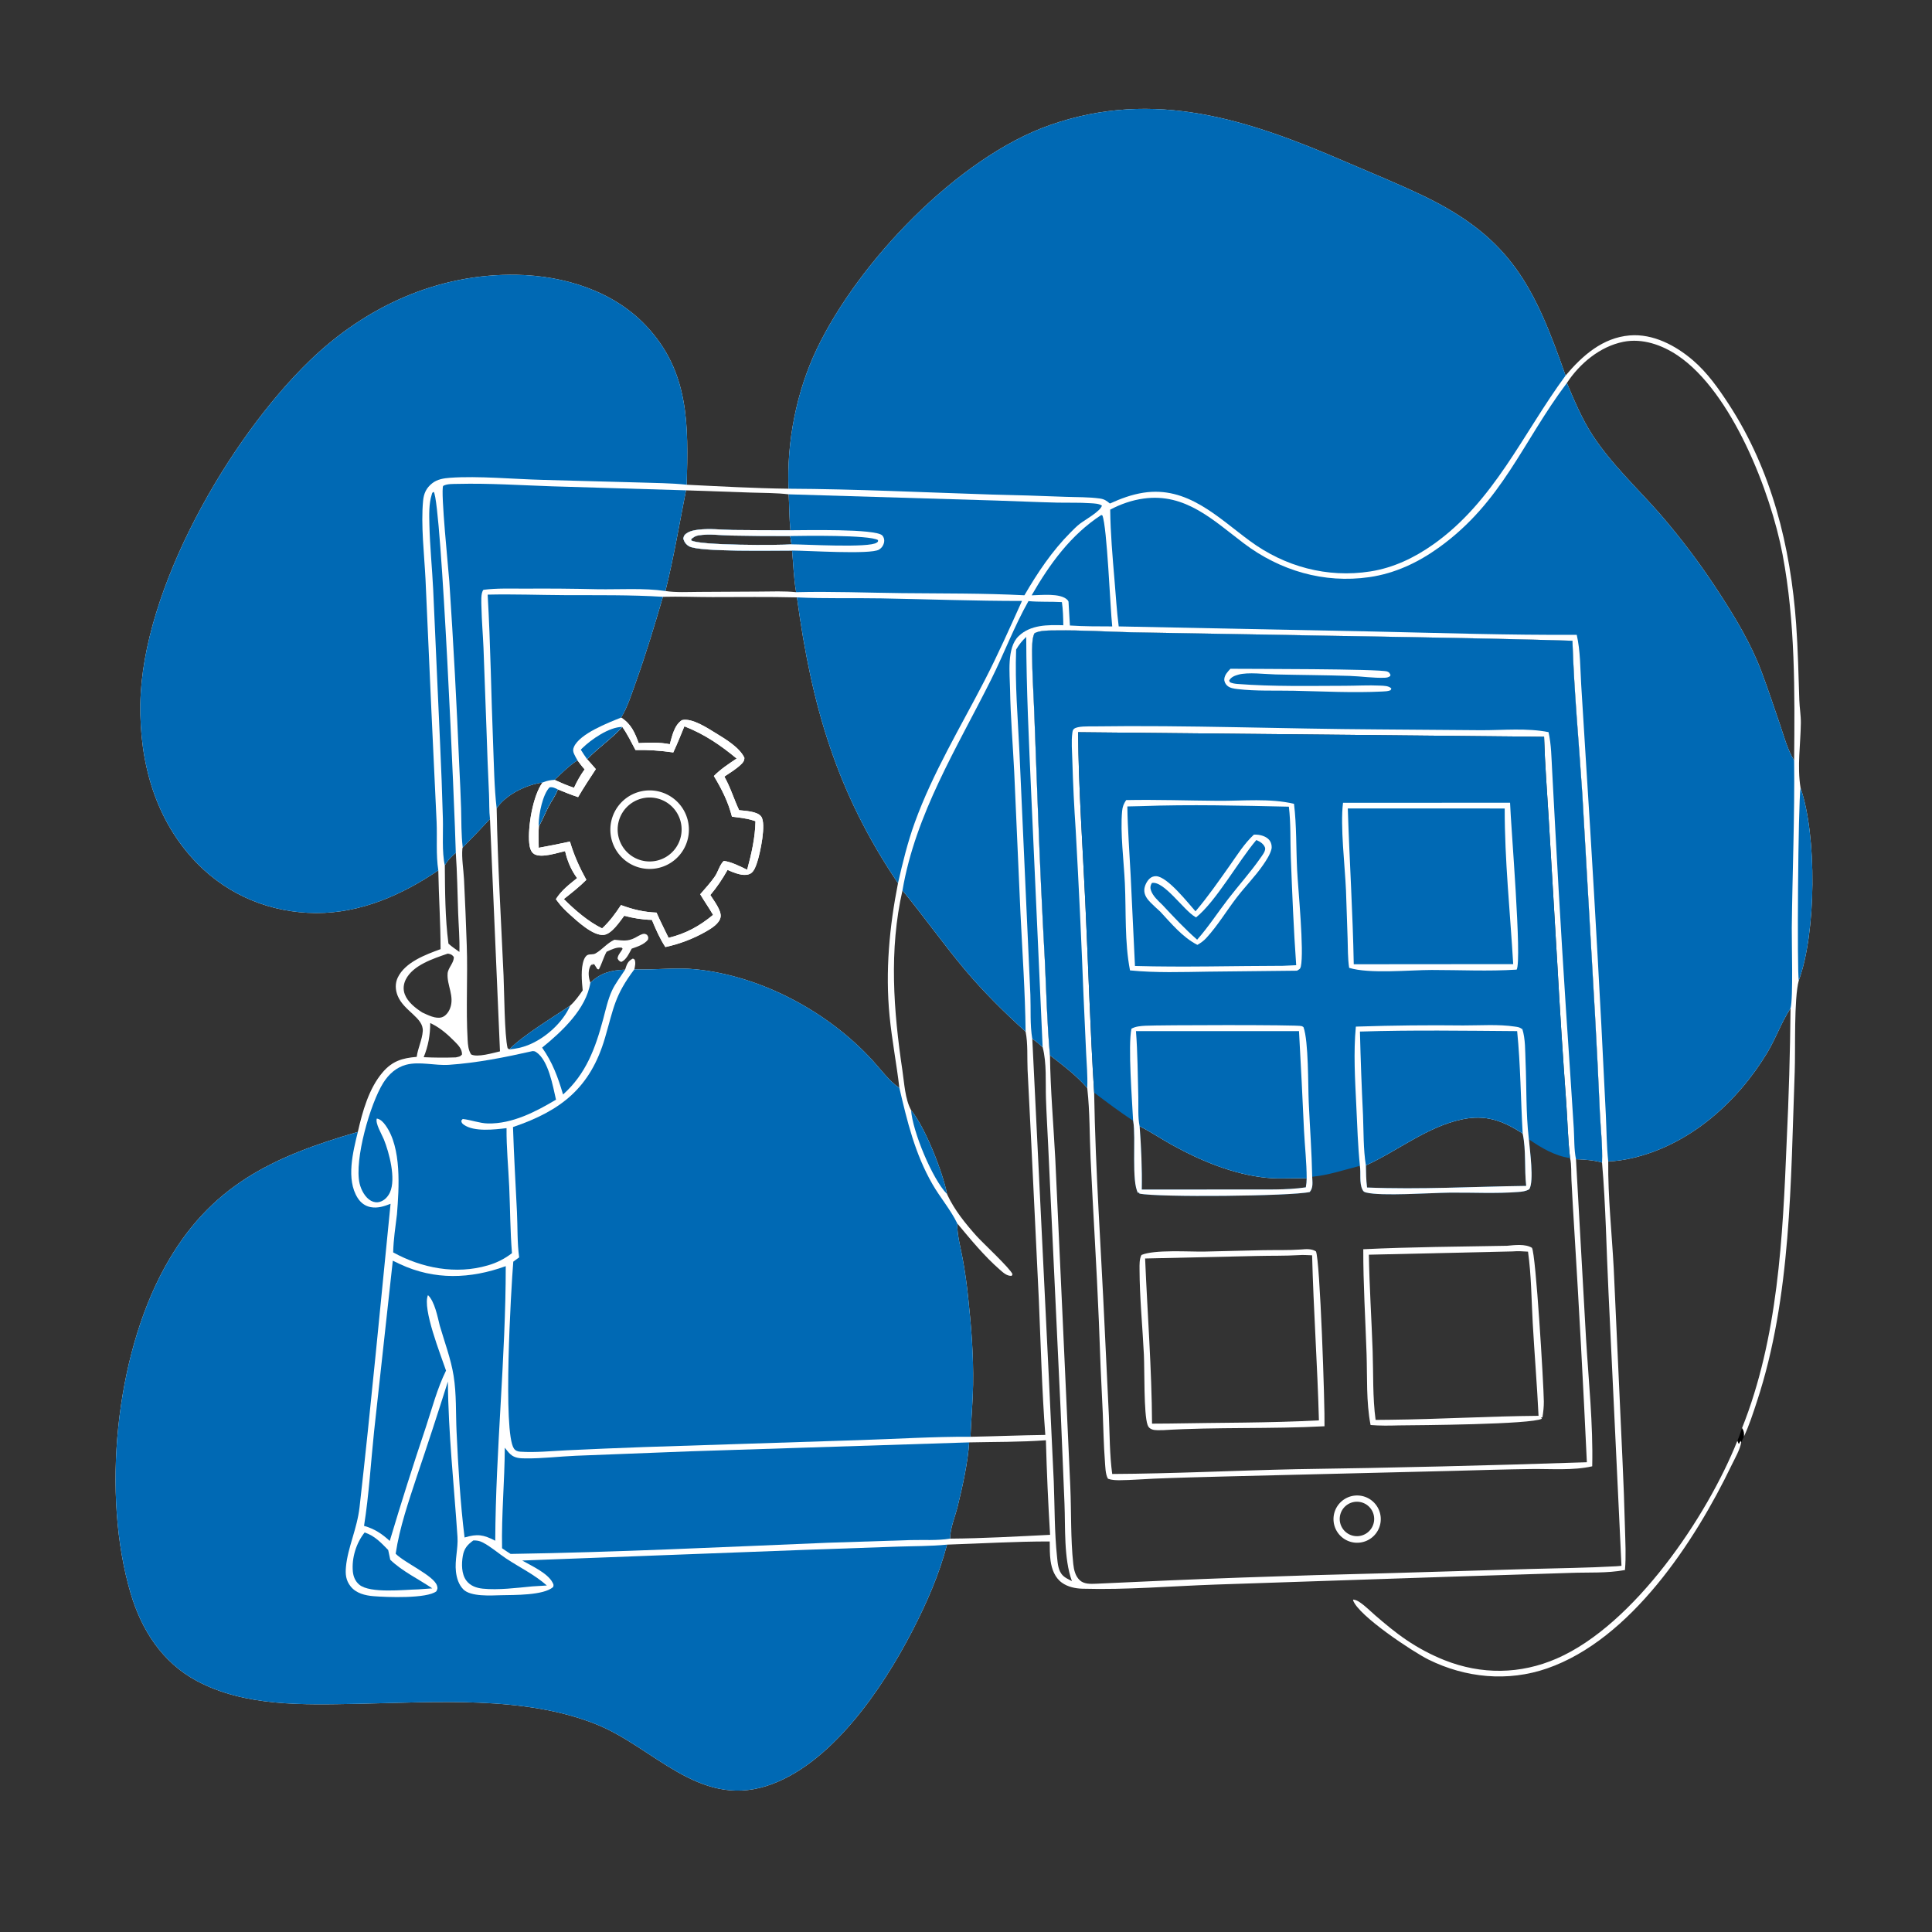<?xml version="1.0" encoding="utf-8" ?>
<svg xmlns="http://www.w3.org/2000/svg" xmlns:xlink="http://www.w3.org/1999/xlink" width="1024" height="1024">
	<rect width="100%" height="100%" fill="#333333" stroke="none"/>
	<path fill="white" d="M417.936 259.031C416.95 234.121 422.119 207.67 432.818 185.188C454.866 138.857 507.612 83.429 556.608 66.255C612.075 46.812 661.923 63.579 713.19 85.753C726.922 91.692 740.912 97.32 754.396 103.797C801.191 126.275 813.458 152.541 829.792 199.053C838.679 188.485 849.426 178.984 863.759 177.782C876.127 176.745 888.171 183.124 897.307 190.972C904.926 197.518 910.792 205.824 916.246 214.19C939.01 249.109 949.071 289.678 952.006 330.921C952.96 344.332 953.232 357.698 953.673 371.126C953.805 375.143 954.539 379.222 954.485 383.227C954.331 394.806 952.484 405.948 954.322 417.574C963.115 442.825 962.613 494.718 953.413 519.601C950.76 529.344 951.671 556.345 951.237 568.026C949.09 625.843 949.513 687.253 931.235 742.752C929.181 748.99 927.084 755.591 924.25 761.516C924.297 759.656 924.405 758.535 923.291 756.988C942.405 709.108 944.913 655.756 946.982 604.848Q948.676 569.651 949.03 534.415C948.935 534.558 948.839 534.7 948.746 534.844C944.109 542.054 941.166 550.491 936.694 557.921C920.82 584.296 895.494 606.841 864.911 613.86C860.867 614.788 856.543 615.439 852.395 615.573C852.203 634.386 854.325 653.613 855.317 672.412L859.912 773.029Q860.792 791.516 861.267 810.017C861.456 817.329 861.903 824.855 861.26 832.145C851.509 833.94 842.182 833.298 832.349 833.671L768.375 835.706L644.17 839.857C620.821 840.671 597.073 842.719 573.732 842.049C569.983 841.942 565.955 841.113 562.861 838.881C559.083 836.155 557.458 831.723 556.829 827.261C556.354 823.881 556.413 820.408 556.377 817.001C538.237 816.986 520.081 818.092 501.954 818.683C497.775 834.583 491.086 849.795 483.566 864.379C467.823 894.91 440.106 936.027 405.962 946.706C370.187 957.895 346.536 926.357 316.494 914.111C278.147 898.48 230.049 902.319 189.35 903.06C161.027 903.575 129.896 904.681 104.171 890.855C86.01 881.093 74.992 863.946 69.249 844.51C53.883 792.515 61.083 719.393 87.26 671.783C111.201 628.242 144.764 612.995 189.659 599.945C192.109 589.172 195.486 576.892 202.831 568.328C207.993 562.309 213.283 560.796 220.861 560.159C221.462 555.554 223.736 551.195 224.073 546.572C224.6 539.324 213.949 535.93 210.708 527.61C209.517 524.553 209.374 521.185 210.797 518.182C214.69 509.97 225.6 505.957 233.514 503.068C233.507 489.166 232.544 475.238 232.315 461.322C213.061 474.353 191.076 484.068 167.454 483.935C143.632 483.8 121.275 474.745 104.567 457.669C82.304 434.915 73.892 404.163 74.387 373.003C75.352 312.229 121.337 232.632 164.027 191.273C193.808 162.42 232.234 144.82 274.128 145.666C298.957 146.168 324.985 154.188 342.381 172.603C365.526 197.104 364.824 225.462 363.976 256.92C381.927 257.792 399.968 258.815 417.936 259.031ZM556.498 559.333C556.75 577.632 558.365 596 559.327 614.269L563.306 700.478L567.277 787.805C567.867 801.448 567.4 815.472 568.866 829.028C569.196 832.074 569.941 835.323 572.253 837.516C574.539 839.685 577.982 839.523 580.936 839.408Q658.422 835.646 735.977 833.808L810.646 831.598C825.997 831.164 841.413 831.015 856.749 830.151C857.644 830.101 858.525 830.011 859.416 829.917L852.559 685.383C851.412 662.37 851.109 639.108 849.109 616.166C849.441 607.408 848.366 598.246 847.947 589.471Q846.845 563.765 845.401 538.076L838.669 420.995C836.907 393.934 834.29 366.716 833.426 339.623C776.794 337.908 720.058 337.358 663.405 336.228L600.026 335.14C586.709 334.82 573.299 333.944 559.987 334.136C556.993 334.179 550.66 333.977 548.216 335.764C546.854 338.727 547.048 343.815 547.048 347.085C547.05 356.423 547.708 365.846 548.073 375.182L550.101 428.999Q551.564 468.759 553.754 508.487C554.581 525.431 554.955 542.434 556.498 559.333ZM338.52 393.865C344.156 393.552 349.45 393.355 355.01 394.449C356.264 390 357.356 384.383 361.442 381.684C366.806 380.373 375.134 385.996 379.543 388.685C384.502 391.708 392.042 396.229 394.547 401.66C394.5 403.335 393.882 404.097 392.676 405.245C390.074 407.719 386.885 409.613 383.922 411.617C387.205 417.385 388.953 423.492 391.754 429.422C394.876 429.779 401.383 429.965 403.435 432.768C406.295 436.673 402.815 452.429 401.334 456.938C400.697 458.879 399.743 461.81 397.899 462.926C395.073 464.638 390.996 463.225 388.192 462.168Q386.883 461.663 385.615 461.062C382.933 465.822 380.025 470.214 376.485 474.382C378.242 477.181 382.461 482.585 381.944 485.956C381.403 489.483 377.05 492.072 374.215 493.718Q371.698 495.152 369.079 496.389Q366.46 497.627 363.755 498.661Q361.049 499.695 358.273 500.52Q355.496 501.345 352.665 501.956C349.681 497.428 347.602 492.545 345.51 487.56C340.467 487.454 335.725 486.657 330.856 485.369C328.488 488.473 324.197 495.08 320.004 495.511C314.292 496.098 305.891 488.188 301.935 484.63C299.569 482.502 297.366 480.316 295.492 477.735L294.952 476.999C294.846 476.851 294.743 476.699 294.639 476.55C297.671 471.797 301.552 468.92 305.875 465.416C302.719 461.162 300.676 456.269 299.517 451.106C295.318 452.008 286.986 454.946 283.125 452.665C281.244 451.554 280.704 448.881 280.509 446.893C279.67 438.371 282.411 421.691 287.564 414.749C279.278 415.873 268.915 420.781 263.826 427.622C263.566 427.971 263.482 428.134 263.242 428.529C263.791 458.005 265.57 487.51 266.889 516.961C267.262 525.292 267.392 548.928 269.037 555.516L269.916 556.214C277.065 548.772 293.091 539.22 302.227 532.989C304.856 530.602 306.82 527.816 308.842 524.922C308.364 520.07 307.724 513.327 309.476 508.711C309.836 507.763 310.5 506.581 311.466 506.145C312.689 505.592 314.333 506.084 315.654 505.327C319.283 503.25 321.596 499.995 325.632 498.086C329.973 498.473 332.597 499.103 336.572 497.049C337.823 496.402 339.303 495.424 340.65 495.037C341.587 494.768 342.171 495.029 342.959 495.504C343.711 496.752 343.726 496.665 343.422 498.084C341.317 500.693 337.87 501.724 334.817 502.803C333.406 505.265 331.985 508.802 329.231 509.845C328.035 509.259 327.97 509.19 327.321 508.026C327.416 506.185 329.133 504.531 329.999 502.899L329.592 502.309C326.928 501.792 323.876 503.355 321.496 504.456C319.871 507.422 319.016 510.75 317.42 513.765L316.632 513.673L314.862 510.95L313.396 511.602L314.306 510.65C313.48 511.171 312.945 511.76 312.593 512.682C311.609 515.259 311.99 518.323 312.903 520.836C318.389 515.598 323.939 514.211 331.315 513.94C332.247 511.126 332.633 509.474 335.46 508.051L336.36 508.599C337.027 510.396 336.574 511.912 336.224 513.747C347.15 514.225 357.87 512.642 368.836 513.76C403.611 517.305 438.979 536.325 462.482 562.04C466.917 566.892 471.224 572.93 476.69 576.632C475.209 563.863 472.736 551.259 471.486 538.445C469.181 514.816 471.382 491.296 475.956 468.107C443.308 419.733 430.155 373.988 422.402 316.628C407.493 316.263 392.5 316.477 377.585 316.473C368.855 316.47 360.085 316.091 351.366 316.321C346.885 331.647 342.307 346.843 336.907 361.878C334.756 367.869 332.567 374.926 329.202 380.325C334.486 383.661 336.436 388.213 338.52 393.865ZM830.468 202.999C834.469 212.355 838.395 221.885 843.952 230.445C853.844 245.681 867.393 258.333 879.374 271.876Q888.2 282.037 896.275 292.804Q904.35 303.572 911.633 314.89C919.975 327.689 928.226 341.541 933.6 355.899C937.024 365.048 940.113 374.338 943.281 383.578C945.467 389.952 947.378 397.332 950.929 403.061C951.264 366.67 951.593 329.808 944.803 293.902C938.511 260.631 917.885 207.744 889.247 188.439C880.902 182.813 870.513 179.149 860.396 181.169C848.059 183.632 837.253 192.662 830.468 202.999ZM482.879 588.371C490.391 597.566 499.695 621.155 501.966 632.925C502.053 633.115 502.138 633.306 502.227 633.495C505.951 641.432 511.719 648.537 517.52 655.041C520.73 658.64 535.612 672.438 536.653 675.376L536.205 676.225C533.657 676.384 531.735 674.532 529.896 672.928C521.625 665.709 514.375 656.84 507.357 648.426C507.274 654.652 509.153 661.134 510.258 667.251Q512.127 677.499 513.168 687.864C514.819 703.153 516.008 718.466 515.765 733.856C515.62 743.082 514.731 752.295 514.379 761.519C527.601 761.277 540.816 760.713 554.039 760.542C552.236 736.962 551.641 713.071 550.632 689.432L546.602 606.014L544.638 566.992C544.361 560.567 544.867 553.045 543.595 546.802C532.161 536.466 521.034 525.45 511.131 513.62C499.791 500.071 489.566 485.588 478.329 471.943C471.133 503.456 473.584 535.778 478.306 567.453C479.292 574.069 479.675 582.451 482.879 588.371ZM554.345 763.369C540.87 764.358 527.204 764.199 513.691 764.493C512.895 775.706 510.272 787.353 507.621 798.264C506.303 803.688 503.65 809.768 503.575 815.33C503.574 815.39 503.572 815.45 503.57 815.51C521.173 815.382 538.975 814.347 556.564 813.489Q555.024 788.448 554.345 763.369ZM264.998 557.245L259.702 434.08Q252.598 441.744 245.253 449.176C245.197 449.337 245.1 449.488 245.084 449.657C244.601 454.717 245.666 460.859 245.932 466.015C246.533 477.631 246.971 489.304 247.385 500.928C247.981 517.69 246.886 534.442 247.859 551.203C248.017 553.927 248.209 556.469 249.678 558.846C252.931 560.625 261.445 558.043 264.998 557.245ZM552.622 555.016C550.855 553.406 549.156 551.913 547.136 550.613L555.692 725.661L558.517 785.235C559.03 798.537 558.866 812.093 560.268 825.332C560.636 828.812 560.823 832.715 563.526 835.236C564.629 836.264 565.897 836.87 567.225 837.544C567.416 837.641 567.605 837.744 567.795 837.842L568.139 838.018C563.741 825.939 564.736 809.574 564.191 796.743L562.151 747.341L555.545 607.011C555.181 598.724 554.642 590.439 554.377 582.149C554.102 573.544 554.833 563.316 552.622 555.016ZM419.824 291.805C410.972 291.747 370.561 292.678 365.232 289.539C363.564 288.557 362.609 287.219 362.147 285.353C362.438 284.425 362.45 283.98 363.167 283.275C364.909 281.561 367.87 281.017 370.199 280.74C376.164 280.031 382.541 280.802 388.546 280.903Q403.749 281.07 418.952 281.042C418.303 274.752 418.354 268.324 418.015 262.002C411.417 261.208 404.635 261.302 397.991 261.075L363.604 259.882C360.076 277.695 357.103 295.623 352.693 313.255C358.388 314.131 364.645 313.742 370.414 313.722L402.833 313.545C409.145 313.522 415.702 313.213 421.974 313.875C420.691 306.766 420.504 299.028 419.824 291.805ZM396.014 460.989C398.291 452.489 400.244 444.095 400.426 435.26C400.247 435.199 400.07 435.134 399.89 435.076C399.592 434.98 399.29 434.892 398.991 434.797C395.405 433.668 391.672 433.323 387.955 432.858C385.933 424.931 382.55 418.248 378.367 411.302C381.814 407.743 386.329 404.802 390.44 402.039C381.853 394.892 373.215 389.045 362.738 384.96C360.835 389.604 358.97 394.265 356.846 398.813C350.079 397.841 343.669 397.376 336.829 397.539C334.586 393.353 332.599 389.171 329.838 385.284C324.192 391.558 317.038 396.263 311.198 402.42C312.737 404.155 314.314 405.868 315.806 407.644C312.564 412.54 309.374 417.428 306.403 422.495C302.745 421.263 299.202 419.877 295.646 418.375C294.473 421.737 292.31 424.49 290.673 427.624C288.898 431.02 287.496 434.673 285.595 437.983C285.317 441.766 285.459 445.561 285.535 449.349Q293.835 447.84 302.078 446.045C304.264 453.406 307.084 459.627 310.771 466.34C307.108 470.025 302.908 473.296 298.839 476.518C304.468 482.158 311.877 488.589 319.141 492.07C323.147 488.345 326.134 484.264 329.135 479.704C335.482 482.053 341.184 483.424 347.971 483.703C349.956 488.217 352.205 492.633 354.355 497.071C363.53 494.836 370.702 490.898 377.951 484.909C375.804 481.199 373.312 477.68 371.131 473.979C373.753 470.899 376.639 467.855 378.914 464.515C380.618 462.015 381.461 458.304 383.618 456.295C387.701 456.837 392.285 459.194 396.014 460.989ZM237.219 505.469C229.701 508.09 218.874 511.509 215.047 519.194C213.826 521.646 213.569 524.407 214.54 526.992C216.09 531.115 220.214 534.334 223.831 536.646C226.789 537.979 230.96 540.216 234.243 539.161C236.239 538.519 237.774 536.41 238.51 534.536C241.057 528.047 236.789 522.232 237.239 516.003C237.464 512.883 240.734 510.304 240.514 507.176C239.628 506.11 239.204 505.818 237.777 505.499C237.595 505.458 237.405 505.479 237.219 505.469ZM293.897 413.347C297.313 414.908 300.678 416.359 304.245 417.541Q306.571 412.368 309.879 407.76C308.471 406.266 307.292 404.624 306.074 402.977C301.649 405.808 297.75 409.782 293.897 413.347ZM243.492 504.531C243.702 497.634 243.067 490.591 242.825 483.689C242.454 473.15 242.326 462.538 241.58 452.022C239.196 454.005 237.292 455.943 235.76 458.682C235.877 472.312 235.904 486.638 237.687 500.138C239.464 501.778 241.529 503.123 243.492 504.531ZM224.559 560.334C230.272 560.597 235.892 560.65 241.61 560.436C243.164 560.051 243.867 560.135 244.884 558.856C244.898 556.002 242.914 553.96 241.004 552.035C237.546 548.547 233.72 545.105 229.318 542.878L228.511 542.461C228.349 542.379 228.185 542.301 228.022 542.221C228.048 548.469 226.956 554.542 224.559 560.334ZM419.523 288.511L418.854 284.104Q403.273 284.156 387.696 283.849C382.138 283.737 375.751 282.874 370.274 283.745C368.603 284.011 367.654 284.671 366.387 285.726L366.341 286.38C370.116 289.183 413.07 289.055 419.523 288.511Z"/>
	<path fill="#0069B4" d="M417.936 259.031C416.95 234.121 422.119 207.67 432.818 185.188C454.866 138.857 507.612 83.429 556.608 66.255C612.075 46.812 661.923 63.579 713.19 85.753C726.922 91.692 740.912 97.32 754.396 103.797C801.191 126.275 813.458 152.541 829.792 199.053C807.006 230.004 791.897 265.834 759.539 288.639C749.514 295.705 738.494 300.961 726.307 302.874C703.478 306.458 680.98 300.348 662.479 286.728C645.304 274.085 629.312 257.523 606.013 261.151C599.735 262.129 594.032 264.271 588.268 266.88C586.432 265.339 585.298 264.55 582.905 264.215C576.995 263.387 570.671 263.553 564.702 263.326Q545.071 262.55 525.429 262.116C489.639 260.981 453.74 259.199 417.936 259.031Z"/>
	<path fill="#0069B4" d="M189.659 599.945C187.119 610.415 183.301 625.101 189.584 634.964C191.195 637.493 193.536 639.265 196.512 639.815C200.166 640.491 203.641 639.371 207.01 638.034C201.633 691.58 196.642 745.286 190.583 798.754C189.266 810.373 184.324 820.163 183.368 830.419C182.998 834.384 183.293 837.635 185.859 840.85C188.771 844.498 193.523 845.645 197.962 846.009C205.02 846.587 226.244 847.379 231.287 843.421C231.905 842.09 232.088 841.809 231.591 840.33C229.817 835.055 214.405 828.316 209.709 823.497C211.828 809.45 216.544 795.904 220.962 782.447Q229.434 757.434 237.387 732.251C237.615 759.779 240.641 787.12 242.473 814.554C242.884 820.713 240.96 826.902 241.656 832.988C242.045 836.396 243.101 839.845 245.537 842.368C249.43 846.398 260.352 845.625 265.542 845.497C272.528 845.325 288.005 845.68 293.159 841.18C293.523 840.06 293.434 839.891 292.867 838.789C290.268 833.732 281.517 829.829 276.784 827.114L427.034 821.439L475.782 819.737C484.482 819.443 493.29 819.556 501.954 818.683C497.775 834.583 491.086 849.795 483.566 864.379C467.823 894.91 440.106 936.027 405.962 946.706C370.187 957.895 346.536 926.357 316.494 914.111C278.147 898.48 230.049 902.319 189.35 903.06C161.027 903.575 129.896 904.681 104.171 890.855C86.01 881.093 74.992 863.946 69.249 844.51C53.883 792.515 61.083 719.393 87.26 671.783C111.201 628.242 144.764 612.995 189.659 599.945Z"/>
	<path fill="#0069B4" d="M232.315 461.322C213.061 474.353 191.076 484.068 167.454 483.935C143.632 483.8 121.275 474.745 104.567 457.669C82.304 434.915 73.892 404.163 74.387 373.003C75.352 312.229 121.337 232.632 164.027 191.273C193.808 162.42 232.234 144.82 274.128 145.666C298.957 146.168 324.985 154.188 342.381 172.603C365.526 197.104 364.824 225.462 363.976 256.92C355.584 255.996 346.942 256.016 338.501 255.722L287.92 254.354C272.538 253.977 253.438 252.151 238.54 253.236C235.194 253.48 231.766 254.014 229.061 256.157C225.96 258.614 224.629 261.483 224.255 265.375C223.015 278.252 224.873 293.858 225.523 306.897L228.645 376.65L231.411 435.646C231.772 443.943 231.022 453.19 232.315 461.322Z"/>
	<path fill="#0069B4" d="M588.43 270.109C594.034 267.173 599.948 265.088 606.232 264.235C628.301 261.238 642.956 275.662 659.206 287.953C678.397 302.469 701.692 309.352 725.749 305.897C739.356 303.942 751.64 298.139 762.732 290.146C796.358 265.911 806.775 234.457 830.468 202.999C834.469 212.355 838.395 221.885 843.952 230.445C853.844 245.681 867.393 258.333 879.374 271.876Q888.2 282.037 896.275 292.804Q904.35 303.572 911.633 314.89C919.975 327.689 928.226 341.541 933.6 355.899C937.024 365.048 940.113 374.338 943.281 383.578C945.467 389.952 947.378 397.332 950.929 403.061C951.264 432.614 950.001 462.248 949.683 491.808C949.599 499.583 950.49 529.049 949.03 534.415C948.935 534.558 948.839 534.7 948.746 534.844C944.109 542.054 941.166 550.491 936.694 557.921C920.82 584.296 895.494 606.841 864.911 613.86C860.867 614.788 856.543 615.439 852.395 615.573C851.527 607.349 851.519 599.087 851.121 590.832L848.741 543.174Q845.05 473.08 840.554 403.033L838.062 362.828C837.553 354.242 837.636 344.852 835.704 336.461C799.758 336.674 763.661 335.497 727.726 334.711L592.941 332.012C591.897 323.87 591.4 315.604 590.711 307.423C589.664 294.998 588.569 282.586 588.43 270.109Z"/>
	<path fill="#0069B4" d="M954.322 417.574C963.115 442.825 962.613 494.718 953.413 519.601C952.386 516.2 953.045 425.544 954.322 417.574Z"/>
	<path fill="white" d="M556.498 559.333C554.955 542.434 554.581 525.431 553.754 508.487Q551.564 468.759 550.101 428.999L548.073 375.182C547.708 365.846 547.05 356.423 547.048 347.085C547.048 343.815 546.854 338.727 548.216 335.764C550.66 333.977 556.993 334.179 559.987 334.136C573.299 333.944 586.709 334.82 600.026 335.14L663.405 336.228C720.058 337.358 776.794 337.908 833.426 339.623C834.29 366.716 836.907 393.934 838.669 420.995L845.401 538.076Q846.845 563.765 847.947 589.471C848.366 598.246 849.441 607.408 849.109 616.166C844.767 614.913 839.811 614.588 835.299 614.405L840.633 709.566C841.989 731.904 844.416 754.799 843.909 777.17C833.849 779.491 821.956 778.467 811.603 778.609C797.91 778.796 784.187 779.206 770.497 779.585L648.251 782.585C636.065 782.902 623.828 783.215 611.65 783.721C605.669 783.97 599.689 784.497 593.701 784.543C591.501 784.56 589.358 784.518 587.266 783.772C585.835 781.552 585.816 776.865 585.613 774.26C584.957 765.851 584.848 757.358 584.486 748.929Q583.235 724.725 582.432 700.502C581.261 671.586 579.36 642.681 578.022 613.768C577.462 601.678 577.663 589.244 576.32 577.238L576.253 576.671C570.649 570.111 563.323 564.585 556.498 559.333ZM818.402 390.514L571.42 388.083C571.685 418.072 573.806 447.966 575.219 477.915C576.81 511.62 577.808 545.446 579.918 579.115C580.618 620.55 583.601 662.099 585.485 703.498L587.73 750.346C588.18 760.605 588.122 771.059 589.495 781.237C621.977 781.076 654.549 779.402 687.033 778.702Q764.069 777.61 841.07 775.019Q838.206 713.653 834.437 652.336Q833.597 638.986 832.905 625.628C832.706 621.945 832.993 617.346 832.183 613.799C831.016 604.156 830.84 594.163 830.143 584.454Q827.472 548.019 825.451 511.542L820.818 433.394C819.971 419.114 818.819 404.811 818.402 390.514Z"/>
	<path fill="#0069B4" d="M556.498 559.333C554.955 542.434 554.581 525.431 553.754 508.487Q551.564 468.759 550.101 428.999L548.073 375.182C547.708 365.846 547.05 356.423 547.048 347.085C547.048 343.815 546.854 338.727 548.216 335.764C550.66 333.977 556.993 334.179 559.987 334.136C573.299 333.944 586.709 334.82 600.026 335.14L663.405 336.228C720.058 337.358 776.794 337.908 833.426 339.623C834.29 366.716 836.907 393.934 838.669 420.995L845.401 538.076Q846.845 563.765 847.947 589.471C848.366 598.246 849.441 607.408 849.109 616.166C844.767 614.913 839.811 614.588 835.299 614.405C834.242 609.234 834.464 603.386 834.142 598.111L832.128 567.041Q827.738 503.068 824.304 439.036L822.676 408.595C822.288 401.833 822.247 394.667 820.752 388.048C809.475 385.768 796.568 387.055 785.043 387.025L730.591 386.604C680.164 386.322 629.668 384.287 579.244 385.007C576.768 385.042 571.271 384.783 569.277 386.269C568.612 386.765 568.471 387.677 568.364 388.457C567.739 393.026 568.239 398.132 568.348 402.762Q568.896 421.584 570.168 440.371Q572.612 483.979 574.286 527.624L575.667 558.121C575.942 564.063 576.521 570.189 576.28 576.126L576.253 576.671C570.649 570.111 563.323 564.585 556.498 559.333Z"/>
	<path fill="white" d="M652.153 354.468C661.122 354.551 731.648 354.484 735.254 355.92C736.513 356.422 736.514 356.747 737.017 357.925L736.558 357.823L736.904 357.229L736.879 358.279C735.941 359.003 735.093 359.173 733.935 359.218C727.954 359.45 721.509 358.45 715.478 358.253C702.354 357.823 689.213 357.786 676.086 357.464C670.665 357.331 661.434 356.156 656.415 357.568C654.355 358.147 652.561 358.788 651.473 360.7L651.885 361.614C653.272 362.215 654.399 362.381 655.877 362.508C674.642 363.959 694.026 363.52 712.858 363.483C719.05 363.471 725.326 363.072 731.504 363.385C733.436 363.482 736.132 363.459 737.463 364.947L737.021 365.838C735.58 366.417 734.125 366.446 732.598 366.522C717.138 367.285 701.26 366.438 685.776 366.112C676.05 365.908 665.634 366.372 655.998 365.236C654.045 365.006 651.752 364.721 650.297 363.269C649.423 362.397 648.803 361.148 648.906 359.888C649.085 357.691 650.732 355.984 652.153 354.468Z"/>
	<path fill="#0069B4" d="M571.42 388.083L818.402 390.514C818.819 404.811 819.971 419.114 820.818 433.394L825.451 511.542Q827.472 548.019 830.143 584.454C830.84 594.163 831.016 604.156 832.183 613.799C824.15 612.72 816.876 608.377 810.345 603.847C810.811 609.69 813.159 625.888 810.574 630.298C808.741 631.416 806.774 631.613 804.669 631.776C792.719 632.702 780.365 631.995 768.368 632.125C758.306 632.233 732.095 634.073 724.171 632.082C722.954 631.776 722.657 631.568 722.095 630.453C720.365 627.017 721.379 621.713 720.781 617.915C712.667 620.001 703.815 622.95 695.494 623.698C695.583 626.547 696.143 629.49 694.187 631.782C684.406 634.01 613.679 634.713 603.895 632.619L603.779 632.078L603.182 632.26L603.195 632.307C599.596 626.453 602.136 602.886 600.657 594.446C600.631 594.3 600.6 594.154 600.572 594.007C593.461 589.325 586.704 584.251 579.918 579.115C577.808 545.446 576.81 511.62 575.219 477.915C573.806 447.966 571.685 418.072 571.42 388.083ZM605.155 630.491L659.739 630.457C670.163 630.392 681.795 630.857 692.108 629.32C692.417 627.694 692.56 626.231 692.565 624.578C685.589 624.24 678.504 624.932 671.569 624.266C654.029 622.581 636.441 615.281 621.098 606.76C615.349 603.567 609.909 599.878 604.021 596.93C604.853 607.899 605.369 619.498 605.155 630.491ZM724.571 629.406C752.609 630.55 780.859 628.92 808.914 628.552C807.883 619.402 808.947 609.813 807.058 600.784C796.503 593.918 787.373 590.598 774.712 593.31C756.315 597.251 740.833 609.949 723.938 617.688C724.002 621.623 724.064 625.5 724.571 629.406Z"/>
	<path fill="white" d="M600.572 594.007C600.077 583.54 597.781 554.308 599.685 545.239C601.888 543.988 604.584 543.808 607.071 543.666C613.978 543.272 687.774 543.096 689.842 543.841C690.42 544.048 690.441 544.097 690.873 544.398C693.615 551.975 693.245 575.195 693.666 584.393C694.266 597.481 695.241 610.601 695.494 623.698C695.583 626.547 696.143 629.49 694.187 631.782C684.406 634.01 613.679 634.713 603.895 632.619L603.779 632.078L603.182 632.26L603.195 632.307C599.596 626.453 602.136 602.886 600.657 594.446C600.631 594.3 600.6 594.154 600.572 594.007ZM605.155 630.491L659.739 630.457C670.163 630.392 681.795 630.857 692.108 629.32C692.417 627.694 692.56 626.231 692.565 624.578C685.589 624.24 678.504 624.932 671.569 624.266C654.029 622.581 636.441 615.281 621.098 606.76C615.349 603.567 609.909 599.878 604.021 596.93C604.853 607.899 605.369 619.498 605.155 630.491Z"/>
	<path fill="#0069B4" d="M602.086 546.503L688.497 546.51Q689.97 572.9 691.156 599.305C691.589 607.676 692.557 616.207 692.565 624.578C685.589 624.24 678.504 624.932 671.569 624.266C654.029 622.581 636.441 615.281 621.098 606.76C615.349 603.567 609.909 599.878 604.021 596.93C603.016 592.034 603.467 586.47 603.328 581.461C603.007 569.873 602.984 558.052 602.086 546.503Z"/>
	<path fill="white" d="M718.63 544.133L719.861 544.089Q747.713 543.181 775.578 543.505C784.392 543.528 794.252 542.79 802.95 544.119C804.585 544.368 805.568 544.425 806.772 545.546L806.594 545.022L806.556 545.717L806.836 545.281C808.556 550.697 808.33 557.074 808.577 562.724C809.162 576.136 808.741 590.012 810.279 603.316L810.345 603.847C810.811 609.69 813.159 625.888 810.574 630.298C808.741 631.416 806.774 631.613 804.669 631.776C792.719 632.702 780.365 631.995 768.368 632.125C758.306 632.233 732.095 634.073 724.171 632.082C722.954 631.776 722.657 631.568 722.095 630.453C720.365 627.017 721.379 621.713 720.781 617.915C719.699 607.371 719.369 596.657 718.867 586.069C718.211 572.212 717.316 557.958 718.63 544.133ZM724.571 629.406C752.609 630.55 780.859 628.92 808.914 628.552C807.883 619.402 808.947 609.813 807.058 600.784C796.503 593.918 787.373 590.598 774.712 593.31C756.315 597.251 740.833 609.949 723.938 617.688C724.002 621.623 724.064 625.5 724.571 629.406Z"/>
	<path fill="#0069B4" d="M720.794 546.751C748.538 545.877 776.365 546.309 804.119 546.516C805.935 564.467 805.988 582.759 807.058 600.784C796.503 593.918 787.373 590.598 774.712 593.31C756.315 597.251 740.833 609.949 723.938 617.688C722.564 609.027 722.774 599.777 722.424 591.006Q721.333 568.889 720.794 546.751Z"/>
	<path fill="white" d="M596.882 424.063C613.182 423.743 629.457 424.329 645.751 424.44C658.88 424.529 673.029 423.01 685.851 426.042C687.263 437.575 686.928 449.601 687.51 461.229C688.008 471.167 691.278 504.081 689.473 512.241C689.158 513.666 688.614 513.748 687.438 514.489L640.336 514.991C626.436 515.195 612.789 515.69 598.93 514.331C595.997 499.216 596.915 483.466 596.205 468.149C595.66 456.387 593.69 441.365 594.744 429.912C594.965 427.502 595.57 426.088 596.882 424.063Z"/>
	<path fill="#0069B4" d="M604.805 427.269C630.816 426.307 657.113 426.991 683.127 427.559C684.193 436.234 683.819 445.633 684.157 454.392C684.893 473.43 685.648 492.579 687.01 511.578L679.899 511.904C653.836 511.941 627.601 512.716 601.56 511.988L599.258 463.786C598.645 451.681 597.695 439.551 597.517 427.431L604.805 427.269Z"/>
	<path fill="white" d="M664.608 442.36C665.407 442.365 666.21 442.356 667.004 442.47C669.236 442.789 671.779 443.718 673.075 445.678C673.893 446.915 674.24 448.676 673.879 450.115C673.165 452.967 671.148 456 669.489 458.415C665.353 464.436 660.11 469.701 655.649 475.486C650.169 482.592 645.485 490.478 639.416 497.102C637.97 498.679 636.486 499.745 634.633 500.801C626.728 496.738 620.915 489.574 614.946 483.177C613.253 481.639 611.548 480.094 609.93 478.477C608.071 476.62 606.391 474.409 606.501 471.648C606.583 469.573 607.808 467.065 609.335 465.669C610.301 464.787 611.532 464.332 612.839 464.401C618.866 464.723 629.676 478.602 633.646 483.022C640.193 475.338 645.903 467.079 651.729 458.85C655.719 453.213 659.509 447.063 664.608 442.36Z"/>
	<path fill="#0069B4" d="M665.873 445.243C666.945 445.686 667.82 446.11 668.72 446.854C669.549 447.539 670.609 448.748 670.567 449.903C670.509 451.545 669.053 453.315 668.131 454.643C662.854 462.243 656.56 469.214 650.906 476.543C645.393 483.689 640.499 491.283 634.508 498.057C627.943 492.313 622.068 485.98 616.109 479.623C613.821 477.391 610.908 474.841 609.958 471.694C609.528 470.269 609.796 469.258 610.502 468.01C616.796 466.629 627.331 482.383 633.355 485.891C633.554 486.007 633.756 486.119 633.957 486.233C644.626 477.609 656.2 456.645 665.873 445.243Z"/>
	<path fill="white" d="M711.833 425.486L800.364 425.474C800.781 437.816 806.756 508.986 803.86 513.922C788.848 514.869 773.869 514.11 758.848 514.109C747.31 514.109 725.719 516.283 715.079 512.978C714.315 507.898 714.421 502.545 714.259 497.41L713.404 472.017C712.85 458.91 710.28 437.882 711.833 425.486Z"/>
	<path fill="#0069B4" d="M714.36 428.489L797.526 428.512C797.468 455.903 800.43 483.641 802.029 511.003L717.518 511.074C717.007 483.496 715.24 456.036 714.36 428.489Z"/>
	<path fill="white" d="M689.507 662.261C692.249 662.031 695.009 661.757 697.451 663.225C699.63 666.977 702.286 745.797 702.013 755.945C673.622 757.462 645.036 756.285 616.674 757.997C614.934 757.991 612.143 758.257 610.533 757.583C609.275 757.057 608.678 756.461 608.226 755.197C606.185 749.492 606.685 726.147 606.281 717.9C605.543 702.839 604.016 687.77 603.981 672.681C603.975 670.248 603.863 667.366 604.994 665.159C611.834 662.234 630.152 663.482 638.025 663.369L669.421 662.628C676.087 662.506 682.862 662.727 689.507 662.261ZM610.609 754.562L619.625 754.502C646.072 754.002 672.641 754.229 699.055 752.823C698.278 723.639 696.191 694.501 695.445 665.336C693.085 665.257 690.652 665.049 688.299 665.248C681.057 665.688 673.764 665.497 666.509 665.687L606.934 667.028C608.153 696.138 610.438 725.445 610.609 754.562Z"/>
	<path fill="white" d="M798.733 660.29C802.719 659.922 808.451 659.171 811.959 661.367C814.035 664.516 818.174 733.845 818.262 742.788C818.29 745.656 817.984 748.408 817.515 751.233L816.763 751.305L817.231 751.956C811.598 755.016 751.594 755.396 741.375 755.492C736.337 755.634 731.467 755.704 726.433 755.296C724.052 742.99 724.727 729.915 724.307 717.42C723.685 698.956 722.525 680.617 722.567 662.123C747.886 660.899 773.383 660.744 798.733 660.29ZM725.528 665.017C725.819 682.034 726.948 699.049 727.531 716.06C727.941 728.023 727.495 740.754 729.099 752.579L737.138 752.5C763.247 752.21 789.357 750.622 815.461 750.411C814.669 734.082 813.309 717.776 812.391 701.452C811.684 688.887 811.639 675.856 809.881 663.4C807.149 663.224 804.483 663.031 801.746 663.278L725.528 665.017Z"/>
	<path fill="#0069B4" d="M336.224 513.747C347.15 514.225 357.87 512.642 368.836 513.76C403.611 517.305 438.979 536.325 462.482 562.04C466.917 566.892 471.224 572.93 476.69 576.632C480.899 594.57 484.921 611.4 494.191 627.593C498.21 634.612 503.899 641.222 507.357 648.426C507.274 654.652 509.153 661.134 510.258 667.251Q512.127 677.499 513.168 687.864C514.819 703.153 516.008 718.466 515.765 733.856C515.62 743.082 514.731 752.295 514.379 761.519C494.687 761.406 474.772 762.701 455.073 763.304L341.361 766.975Q320.905 767.704 300.459 768.683C292.358 769.061 283.836 769.973 275.742 769.428C274.422 769.339 273.219 768.928 272.42 767.797C266.414 759.293 270.864 683.296 272.052 668.701L275.166 666.428C274.085 658.595 274.387 650.353 274.002 642.44C273.272 627.41 272.375 612.406 271.901 597.362C297.406 588.687 312.943 576.529 320.682 550.017C325.349 534.028 325.72 527.777 336.224 513.747Z"/>
	<path fill="white" d="M718.575 792.651Q718.987 792.627 719.401 792.63Q719.814 792.633 720.226 792.663Q720.638 792.693 721.047 792.751Q721.456 792.808 721.86 792.892Q722.265 792.976 722.663 793.087Q723.061 793.198 723.451 793.334Q723.841 793.471 724.221 793.633Q724.601 793.795 724.969 793.982Q725.338 794.168 725.693 794.379Q726.049 794.589 726.39 794.823Q726.73 795.057 727.055 795.312Q727.38 795.567 727.687 795.844Q727.994 796.12 728.282 796.416Q728.57 796.712 728.839 797.026Q729.107 797.341 729.354 797.672Q729.6 798.003 729.825 798.35Q730.049 798.697 730.251 799.058Q730.452 799.419 730.629 799.792Q730.806 800.165 730.958 800.549Q731.11 800.933 731.236 801.327Q731.362 801.72 731.462 802.121Q731.563 802.522 731.636 802.928Q731.71 803.335 731.756 803.745Q731.803 804.156 731.822 804.568Q731.842 804.981 731.834 805.394Q731.826 805.807 731.791 806.219Q731.756 806.63 731.694 807.039Q731.632 807.447 731.543 807.851Q731.454 808.254 731.339 808.651Q731.224 809.048 731.083 809.436Q730.942 809.824 730.775 810.203Q730.609 810.581 730.418 810.947Q730.227 811.313 730.012 811.666Q729.798 812.019 729.56 812.357Q729.323 812.695 729.064 813.017Q728.805 813.339 728.525 813.643Q728.245 813.947 727.946 814.232Q727.647 814.516 727.329 814.781Q727.012 815.045 726.678 815.288Q726.344 815.531 725.995 815.752Q725.645 815.973 725.282 816.169Q724.919 816.366 724.544 816.539Q724.168 816.712 723.783 816.859Q723.397 817.007 723.002 817.129Q722.607 817.251 722.205 817.346Q721.803 817.442 721.396 817.511Q720.989 817.579 720.578 817.621Q720.167 817.663 719.754 817.678Q719.449 817.689 719.144 817.685Q718.838 817.681 718.534 817.662Q718.229 817.643 717.925 817.609Q717.622 817.576 717.321 817.527Q717.019 817.479 716.72 817.416Q716.422 817.353 716.126 817.275Q715.831 817.198 715.54 817.106Q715.249 817.014 714.962 816.908Q714.676 816.802 714.395 816.682Q714.114 816.563 713.84 816.429Q713.565 816.296 713.297 816.15Q713.029 816.003 712.769 815.844Q712.508 815.684 712.256 815.513Q712.004 815.341 711.76 815.157Q711.516 814.973 711.282 814.777Q711.048 814.582 710.823 814.375Q710.598 814.168 710.384 813.951Q710.17 813.733 709.966 813.506Q709.763 813.278 709.571 813.041Q709.379 812.803 709.198 812.557Q709.018 812.311 708.85 812.056Q708.682 811.801 708.526 811.538Q708.371 811.275 708.228 811.005Q708.086 810.735 707.957 810.459Q707.828 810.182 707.712 809.899Q707.596 809.617 707.495 809.329Q707.393 809.041 707.306 808.749Q707.218 808.456 707.145 808.16Q707.072 807.863 707.013 807.564Q706.955 807.264 706.911 806.962Q706.867 806.66 706.838 806.356Q706.808 806.052 706.794 805.747Q706.78 805.442 706.78 805.137Q706.781 804.831 706.796 804.526Q706.811 804.222 706.842 803.918Q706.872 803.614 706.917 803.312Q706.962 803.01 707.021 802.711Q707.081 802.411 707.155 802.115Q707.229 801.819 707.318 801.527Q707.406 801.234 707.509 800.947Q707.611 800.659 707.728 800.377Q707.844 800.095 707.974 799.819Q708.105 799.543 708.248 799.273Q708.391 799.004 708.548 798.741Q708.704 798.479 708.873 798.225Q709.042 797.971 709.223 797.725Q709.404 797.479 709.597 797.242Q709.79 797.006 709.994 796.779Q710.198 796.552 710.413 796.335Q710.628 796.118 710.854 795.912Q711.079 795.706 711.314 795.511Q711.549 795.317 711.793 795.133Q712.038 794.95 712.291 794.779Q712.543 794.608 712.804 794.45Q713.065 794.291 713.334 794.146Q713.602 794 713.877 793.868Q714.152 793.736 714.434 793.617Q714.715 793.498 715.001 793.393Q715.288 793.288 715.58 793.197Q715.871 793.106 716.167 793.03Q716.462 792.953 716.761 792.891Q717.06 792.829 717.362 792.782Q717.663 792.734 717.967 792.702Q718.27 792.669 718.575 792.651ZM721.243 813.976Q721.538 813.909 721.828 813.822Q722.118 813.735 722.402 813.629Q722.685 813.523 722.961 813.399Q723.237 813.275 723.504 813.132Q723.771 812.99 724.029 812.83Q724.286 812.67 724.532 812.494Q724.778 812.317 725.011 812.125Q725.245 811.933 725.466 811.725Q725.686 811.518 725.892 811.296Q726.099 811.075 726.29 810.84Q726.481 810.605 726.656 810.359Q726.831 810.112 726.99 809.854Q727.148 809.596 727.289 809.328Q727.43 809.06 727.553 808.783Q727.676 808.507 727.78 808.223Q727.885 807.938 727.97 807.648Q728.055 807.358 728.121 807.062Q728.187 806.767 728.233 806.467Q728.279 806.168 728.306 805.867Q728.332 805.565 728.338 805.263Q728.344 804.96 728.33 804.657Q728.316 804.355 728.283 804.054Q728.249 803.753 728.195 803.455Q728.141 803.157 728.068 802.864Q727.995 802.57 727.902 802.282Q727.809 801.994 727.698 801.712Q727.586 801.431 727.457 801.157Q727.327 800.884 727.179 800.62Q727.031 800.355 726.866 800.102Q726.701 799.848 726.52 799.605Q726.339 799.363 726.142 799.133Q725.945 798.903 725.733 798.687Q725.521 798.471 725.296 798.269Q725.07 798.067 724.831 797.881Q724.593 797.695 724.343 797.524Q724.092 797.354 723.831 797.201Q723.57 797.048 723.3 796.912Q723.029 796.777 722.75 796.659Q722.471 796.542 722.185 796.443Q721.899 796.344 721.607 796.265Q721.315 796.185 721.018 796.126Q720.721 796.066 720.421 796.025Q720.121 795.985 719.819 795.965Q719.517 795.945 719.215 795.945Q718.912 795.944 718.61 795.964Q718.308 795.984 718.008 796.024Q717.708 796.064 717.411 796.123Q717.114 796.183 716.822 796.262Q716.608 796.32 716.398 796.388Q716.187 796.456 715.98 796.534Q715.773 796.613 715.57 796.701Q715.367 796.789 715.169 796.887Q714.971 796.985 714.777 797.092Q714.584 797.2 714.395 797.316Q714.207 797.433 714.025 797.559Q713.843 797.684 713.667 797.819Q713.491 797.953 713.322 798.096Q713.153 798.238 712.991 798.389Q712.829 798.54 712.674 798.698Q712.52 798.856 712.373 799.022Q712.226 799.188 712.088 799.36Q711.949 799.533 711.819 799.712Q711.689 799.891 711.568 800.076Q711.447 800.262 711.335 800.452Q711.223 800.643 711.12 800.839Q711.018 801.036 710.925 801.236Q710.832 801.437 710.748 801.642Q710.665 801.847 710.592 802.056Q710.519 802.265 710.456 802.477Q710.393 802.689 710.34 802.904Q710.288 803.119 710.245 803.336Q710.203 803.554 710.172 803.773Q710.14 803.992 710.119 804.212Q710.098 804.432 710.088 804.653Q710.078 804.874 710.078 805.096Q710.079 805.317 710.09 805.538Q710.101 805.759 710.123 805.979Q710.145 806.199 710.178 806.418Q710.21 806.637 710.253 806.854Q710.296 807.071 710.35 807.286Q710.404 807.501 710.468 807.713Q710.531 807.924 710.606 808.133Q710.68 808.341 710.764 808.546Q710.848 808.751 710.942 808.951Q711.036 809.152 711.139 809.347Q711.243 809.543 711.356 809.733Q711.469 809.923 711.591 810.108Q711.713 810.293 711.844 810.471Q711.974 810.65 712.114 810.822Q712.253 810.994 712.4 811.159Q712.548 811.324 712.703 811.481Q712.858 811.639 713.021 811.789Q713.184 811.939 713.354 812.081Q713.523 812.223 713.7 812.356Q713.876 812.49 714.059 812.615Q714.242 812.739 714.43 812.855Q714.619 812.971 714.813 813.078Q715.007 813.184 715.206 813.281Q715.405 813.378 715.608 813.465Q715.811 813.553 716.019 813.63Q716.226 813.707 716.437 813.775Q716.648 813.842 716.862 813.899Q717.076 813.956 717.292 814.002Q717.508 814.048 717.727 814.084Q717.945 814.12 718.165 814.146Q718.385 814.171 718.606 814.185Q718.826 814.2 719.048 814.204Q719.269 814.208 719.49 814.201Q719.711 814.194 719.932 814.177Q720.152 814.159 720.372 814.131Q720.591 814.103 720.809 814.064Q721.027 814.025 721.243 813.976Z"/>
	<path fill="#0069B4" d="M267.547 767.314C268.475 768.486 269.426 769.777 270.535 770.783C272.866 772.895 275.663 772.954 278.657 772.982C287.447 773.065 296.391 771.958 305.19 771.58L365.624 769.233L513.691 764.493C512.895 775.706 510.272 787.353 507.621 798.264C506.303 803.688 503.65 809.768 503.575 815.33C503.574 815.39 503.572 815.45 503.57 815.51C496.866 816.616 489.289 816.091 482.457 816.277L438.589 817.693C382.667 819.976 326.603 822.747 270.641 823.612C269.095 822.68 267.609 821.609 266.108 820.604C265.749 802.859 267.474 785.07 267.547 767.314Z"/>
	<path fill="white" d="M306.074 402.977C305.445 401.88 304.79 400.774 304.279 399.617C303.667 398.231 303.585 397.217 304.237 395.786C307.403 388.831 322.269 383.106 329.202 380.325C334.486 383.661 336.436 388.213 338.52 393.865C344.156 393.552 349.45 393.355 355.01 394.449C356.264 390 357.356 384.383 361.442 381.684C366.806 380.373 375.134 385.996 379.543 388.685C384.502 391.708 392.042 396.229 394.547 401.66C394.5 403.335 393.882 404.097 392.676 405.245C390.074 407.719 386.885 409.613 383.922 411.617C387.205 417.385 388.953 423.492 391.754 429.422C394.876 429.779 401.383 429.965 403.435 432.768C406.295 436.673 402.815 452.429 401.334 456.938C400.697 458.879 399.743 461.81 397.899 462.926C395.073 464.638 390.996 463.225 388.192 462.168Q386.883 461.663 385.615 461.062C382.933 465.822 380.025 470.214 376.485 474.382C378.242 477.181 382.461 482.585 381.944 485.956C381.403 489.483 377.05 492.072 374.215 493.718Q371.698 495.152 369.079 496.389Q366.46 497.627 363.755 498.661Q361.049 499.695 358.273 500.52Q355.496 501.345 352.665 501.956C349.681 497.428 347.602 492.545 345.51 487.56C340.467 487.454 335.725 486.657 330.856 485.369C328.488 488.473 324.197 495.08 320.004 495.511C314.292 496.098 305.891 488.188 301.935 484.63C299.569 482.502 297.366 480.316 295.492 477.735L294.952 476.999C294.846 476.851 294.743 476.699 294.639 476.55C297.671 471.797 301.552 468.92 305.875 465.416C302.719 461.162 300.676 456.269 299.517 451.106C295.318 452.008 286.986 454.946 283.125 452.665C281.244 451.554 280.704 448.881 280.509 446.893C279.67 438.371 282.411 421.691 287.564 414.749C287.806 414.66 288.049 414.574 288.29 414.482C290.255 413.729 291.787 413.456 293.897 413.347C297.313 414.908 300.678 416.359 304.245 417.541Q306.571 412.368 309.879 407.76C308.471 406.266 307.292 404.624 306.074 402.977ZM356.846 398.813C350.079 397.841 343.669 397.376 336.829 397.539C334.586 393.353 332.599 389.171 329.838 385.284C324.192 391.558 317.038 396.263 311.198 402.42C312.737 404.155 314.314 405.868 315.806 407.644C312.564 412.54 309.374 417.428 306.403 422.495C302.745 421.263 299.202 419.877 295.646 418.375C294.473 421.737 292.31 424.49 290.673 427.624C288.898 431.02 287.496 434.673 285.595 437.983C285.317 441.766 285.459 445.561 285.535 449.349Q293.835 447.84 302.078 446.045C304.264 453.406 307.084 459.627 310.771 466.34C307.108 470.025 302.908 473.296 298.839 476.518C304.468 482.158 311.877 488.589 319.141 492.07C323.147 488.345 326.134 484.264 329.135 479.704C335.482 482.053 341.184 483.424 347.971 483.703C349.956 488.217 352.205 492.633 354.355 497.071C363.53 494.836 370.702 490.898 377.951 484.909C375.804 481.199 373.312 477.68 371.131 473.979C373.753 470.899 376.639 467.855 378.914 464.515C380.618 462.015 381.461 458.304 383.618 456.295C387.701 456.837 392.285 459.194 396.014 460.989C398.291 452.489 400.244 444.095 400.426 435.26C400.247 435.199 400.07 435.134 399.89 435.076C399.592 434.98 399.29 434.892 398.991 434.797C395.405 433.668 391.672 433.323 387.955 432.858C385.933 424.931 382.55 418.248 378.367 411.302C381.814 407.743 386.329 404.802 390.44 402.039C381.853 394.892 373.215 389.045 362.738 384.96C360.835 389.604 358.97 394.265 356.846 398.813Z"/>
	<path fill="white" d="M340.864 419.21Q341.368 419.125 341.876 419.065Q342.384 419.006 342.894 418.971Q343.404 418.936 343.915 418.926Q344.426 418.916 344.937 418.932Q345.448 418.947 345.958 418.987Q346.468 419.028 346.975 419.093Q347.482 419.159 347.985 419.249Q348.488 419.339 348.987 419.454Q349.485 419.568 349.977 419.708Q350.469 419.847 350.953 420.01Q351.438 420.173 351.914 420.359Q352.39 420.546 352.856 420.756Q353.322 420.966 353.778 421.198Q354.233 421.431 354.677 421.685Q355.12 421.94 355.55 422.216Q355.981 422.492 356.397 422.788Q356.813 423.085 357.215 423.402Q357.616 423.719 358.001 424.055Q358.386 424.391 358.755 424.746Q359.123 425.101 359.473 425.473Q359.824 425.845 360.155 426.234Q360.487 426.623 360.799 427.028Q361.112 427.433 361.403 427.853Q361.695 428.272 361.966 428.706Q362.237 429.14 362.487 429.586Q362.736 430.032 362.963 430.49Q363.191 430.948 363.395 431.417Q363.599 431.886 363.781 432.364Q363.962 432.842 364.119 433.328Q364.277 433.815 364.41 434.308Q364.544 434.802 364.653 435.301Q364.762 435.801 364.846 436.305Q364.93 436.809 364.99 437.317Q365.049 437.825 365.084 438.335Q365.118 438.845 365.128 439.356Q365.137 439.868 365.122 440.379Q365.106 440.89 365.065 441.399Q365.025 441.909 364.959 442.416Q364.893 442.923 364.803 443.426Q364.712 443.929 364.597 444.428Q364.482 444.926 364.342 445.418Q364.203 445.91 364.04 446.394Q363.876 446.878 363.689 447.354Q363.502 447.83 363.292 448.296Q363.082 448.762 362.849 449.218Q362.617 449.673 362.362 450.116Q362.107 450.559 361.831 450.99Q361.554 451.42 361.257 451.836Q360.96 452.252 360.643 452.653Q360.326 453.054 359.99 453.439Q359.653 453.824 359.298 454.192Q358.943 454.56 358.571 454.91Q358.198 455.261 357.809 455.592Q357.42 455.924 357.015 456.235Q356.61 456.547 356.19 456.839Q355.77 457.131 355.336 457.401Q354.902 457.672 354.456 457.921Q354.009 458.17 353.551 458.397Q353.093 458.624 352.624 458.828Q352.155 459.032 351.677 459.213Q351.199 459.394 350.712 459.551Q350.226 459.708 349.732 459.841Q349.239 459.975 348.739 460.083Q348.239 460.192 347.735 460.276Q347.231 460.36 346.724 460.419Q346.216 460.478 345.707 460.512Q345.197 460.547 344.686 460.556Q344.175 460.565 343.665 460.549Q343.154 460.533 342.645 460.492Q342.136 460.451 341.629 460.385Q341.122 460.32 340.62 460.229Q340.117 460.138 339.619 460.023Q339.122 459.908 338.63 459.768Q338.139 459.629 337.655 459.466Q337.171 459.302 336.695 459.115Q336.22 458.928 335.754 458.718Q335.289 458.508 334.834 458.276Q334.379 458.043 333.936 457.789Q333.493 457.534 333.063 457.258Q332.633 456.982 332.218 456.685Q331.802 456.388 331.401 456.071Q331 455.754 330.616 455.418Q330.231 455.082 329.863 454.728Q329.495 454.373 329.146 454.001Q328.796 453.629 328.464 453.24Q328.133 452.851 327.821 452.446Q327.51 452.042 327.218 451.622Q326.926 451.203 326.656 450.769Q326.385 450.336 326.136 449.89Q325.887 449.444 325.66 448.986Q325.433 448.529 325.229 448.06Q325.025 447.592 324.844 447.114Q324.663 446.636 324.506 446.15Q324.349 445.664 324.215 445.171Q324.082 444.678 323.973 444.179Q323.864 443.68 323.78 443.176Q323.696 442.672 323.636 442.165Q323.577 441.657 323.542 441.148Q323.508 440.638 323.498 440.127Q323.489 439.617 323.504 439.106Q323.52 438.595 323.56 438.086Q323.601 437.577 323.667 437.07Q323.732 436.564 323.822 436.061Q323.913 435.558 324.028 435.06Q324.142 434.562 324.282 434.071Q324.421 433.579 324.584 433.095Q324.747 432.611 324.933 432.136Q325.12 431.66 325.33 431.194Q325.539 430.728 325.772 430.273Q326.004 429.819 326.258 429.375Q326.513 428.932 326.789 428.502Q327.064 428.072 327.361 427.656Q327.657 427.24 327.974 426.84Q328.291 426.439 328.626 426.054Q328.962 425.669 329.317 425.301Q329.671 424.933 330.043 424.583Q330.415 424.232 330.804 423.901Q331.192 423.569 331.597 423.257Q332.001 422.945 332.42 422.654Q332.84 422.362 333.273 422.091Q333.706 421.82 334.152 421.571Q334.598 421.321 335.055 421.094Q335.513 420.867 335.981 420.662Q336.449 420.458 336.927 420.277Q337.404 420.095 337.89 419.938Q338.376 419.78 338.869 419.647Q339.362 419.513 339.861 419.404Q340.36 419.295 340.864 419.21ZM346.742 456.424Q347.151 456.365 347.556 456.286Q347.962 456.207 348.363 456.108Q348.764 456.01 349.16 455.892Q349.556 455.774 349.946 455.636Q350.336 455.499 350.718 455.343Q351.101 455.187 351.475 455.013Q351.85 454.838 352.215 454.646Q352.581 454.453 352.937 454.243Q353.292 454.033 353.637 453.806Q353.983 453.579 354.316 453.335Q354.65 453.091 354.971 452.832Q355.292 452.572 355.601 452.297Q355.909 452.022 356.204 451.732Q356.498 451.442 356.778 451.139Q357.058 450.835 357.323 450.518Q357.588 450.201 357.838 449.871Q358.087 449.542 358.32 449.201Q358.552 448.859 358.768 448.507Q358.984 448.155 359.183 447.793Q359.381 447.43 359.562 447.059Q359.743 446.687 359.905 446.307Q360.067 445.927 360.211 445.54Q360.355 445.153 360.479 444.759Q360.604 444.365 360.709 443.965Q360.815 443.566 360.9 443.162Q360.986 442.758 361.052 442.35Q361.118 441.942 361.164 441.531Q361.21 441.121 361.236 440.708Q361.261 440.296 361.267 439.883Q361.273 439.47 361.259 439.057Q361.244 438.644 361.21 438.232Q361.175 437.821 361.121 437.411Q361.067 437.001 360.992 436.595Q360.918 436.189 360.824 435.786Q360.73 435.384 360.616 434.987Q360.503 434.59 360.37 434.198Q360.237 433.807 360.086 433.423Q359.934 433.038 359.764 432.662Q359.594 432.285 359.405 431.918Q359.217 431.55 359.011 431.192Q358.805 430.834 358.582 430.486Q358.358 430.138 358.119 429.802Q357.879 429.466 357.623 429.141Q357.367 428.817 357.095 428.506Q356.824 428.194 356.537 427.896Q356.251 427.599 355.951 427.315Q355.65 427.031 355.336 426.763Q355.022 426.494 354.695 426.241Q354.369 425.988 354.03 425.752Q353.692 425.515 353.342 425.295Q352.992 425.075 352.632 424.872Q352.272 424.67 351.903 424.485Q351.533 424.3 351.155 424.133Q350.777 423.966 350.391 423.818Q350.006 423.67 349.613 423.541Q349.221 423.412 348.822 423.302Q348.424 423.193 348.021 423.102Q347.618 423.012 347.211 422.941Q346.804 422.871 346.394 422.82Q345.983 422.77 345.571 422.739Q345.159 422.708 344.746 422.698Q344.333 422.687 343.92 422.697Q343.507 422.707 343.095 422.736Q342.683 422.766 342.273 422.816Q341.718 422.883 341.169 422.987Q340.619 423.091 340.078 423.231Q339.537 423.37 339.006 423.545Q338.475 423.721 337.957 423.93Q337.438 424.14 336.935 424.383Q336.432 424.627 335.946 424.903Q335.46 425.179 334.993 425.486Q334.526 425.793 334.08 426.131Q333.634 426.468 333.212 426.835Q332.79 427.201 332.392 427.594Q331.995 427.987 331.624 428.406Q331.253 428.824 330.911 429.266Q330.569 429.708 330.256 430.172Q329.944 430.635 329.663 431.119Q329.382 431.602 329.133 432.102Q328.884 432.603 328.669 433.119Q328.454 433.635 328.273 434.164Q328.092 434.693 327.947 435.233Q327.801 435.772 327.692 436.32Q327.582 436.869 327.509 437.423Q327.436 437.977 327.399 438.535Q327.362 439.093 327.363 439.652Q327.363 440.211 327.4 440.768Q327.437 441.326 327.511 441.88Q327.584 442.434 327.694 442.982Q327.804 443.531 327.95 444.07Q328.096 444.61 328.277 445.139Q328.459 445.667 328.674 446.183Q328.89 446.699 329.139 447.199Q329.388 447.7 329.669 448.183Q329.951 448.666 330.264 449.129Q330.576 449.592 330.919 450.034Q331.262 450.476 331.632 450.894Q332.003 451.312 332.401 451.705Q332.799 452.098 333.221 452.464Q333.644 452.83 334.09 453.167Q334.536 453.504 335.003 453.811Q335.47 454.118 335.956 454.394Q336.443 454.67 336.946 454.913Q337.45 455.156 337.968 455.365Q338.486 455.574 339.017 455.749Q339.548 455.924 340.09 456.063Q340.631 456.203 341.18 456.306Q341.73 456.409 342.285 456.476Q342.84 456.543 343.398 456.574Q343.956 456.604 344.515 456.597Q345.074 456.591 345.631 456.547Q346.189 456.504 346.742 456.424Z"/>
	<path fill="#0069B4" d="M307.829 397.344C308.062 397.107 308.293 396.866 308.53 396.632C313.276 391.949 322.902 385.257 329.838 385.284C324.192 391.558 317.038 396.263 311.198 402.42C309.989 400.794 308.93 399.044 307.829 397.344Z"/>
	<path fill="#0069B4" d="M285.595 437.983C285.531 437.314 285.513 437.282 285.526 436.495C285.614 431.349 287.63 421.023 291.273 417.328C292.889 416.962 294.193 417.752 295.646 418.375C294.473 421.737 292.31 424.49 290.673 427.624C288.898 431.02 287.496 434.673 285.595 437.983Z"/>
	<path fill="#0069B4" d="M422.402 316.628C437.341 317.352 452.312 316.883 467.263 317.154C492.041 317.603 516.899 318.534 541.672 318.518C535.3 332.619 528.989 346.848 521.895 360.601C509.103 385.402 494.391 409.629 484.857 435.949C481.041 446.483 478.454 457.198 475.956 468.107C443.308 419.733 430.155 373.988 422.402 316.628Z"/>
	<path fill="#0069B4" d="M245.253 449.176C244.448 442.335 244.557 435.455 244.391 428.581Q244.022 417.628 243.459 406.683Q241.423 357.4 238.151 308.184C237.728 302.103 233.447 260.315 234.882 257.538C236.918 256.348 240.339 256.529 242.674 256.472C259.243 256.073 275.823 257.18 292.377 257.751L363.604 259.882C360.076 277.695 357.103 295.623 352.693 313.255C341.142 311.573 328.446 312.483 316.755 312.302Q297.432 311.843 278.105 311.981C270.909 311.997 263.378 311.682 256.239 312.614C254.713 314.21 255.134 319.532 255.181 321.823C255.326 328.986 255.947 336.135 256.257 343.292L257.833 386.312Q258.367 403.634 259.187 420.945C259.383 425.25 259.197 429.831 259.702 434.08Q252.598 441.744 245.253 449.176Z"/>
	<path fill="#0069B4" d="M282.251 557.107C283.231 557.141 283.446 557.166 284.236 557.687C290.721 561.972 293.042 575.734 294.691 582.848C283.965 589.253 271.472 595.749 258.551 595.46C254.228 595.364 249.616 593.557 245.245 593.088L244.492 593.988C244.634 595.167 244.977 595.513 245.917 596.181C251.319 600.016 262.33 598.673 268.479 597.938C268.381 608.222 269.436 618.703 269.894 629.001C270.413 640.69 270.4 652.544 271.354 664.197Q269.932 665.305 268.411 666.271Q266.889 667.237 265.281 668.053Q263.674 668.868 261.995 669.525Q260.317 670.182 258.583 670.674C241.655 675.655 223.577 672.148 208.387 663.793C208.548 657.038 209.569 650.322 210.395 643.623C211.505 629.633 212.946 608.382 204.361 596.466C203.19 594.841 201.75 593.206 199.721 592.857C198.79 595.373 202.388 601.257 203.457 603.907C206.277 610.897 209.954 624.697 206.716 631.913C205.686 634.21 203.831 636.262 201.358 636.994C199.765 637.465 198.129 637.239 196.677 636.457C193.524 634.758 191.381 630.656 190.6 627.294C187.688 614.755 196.218 584.926 203.132 573.946C206.005 569.384 209.959 565.742 215.264 564.336C222.32 562.465 230.616 564.881 237.937 564.379C252.951 563.35 267.602 560.409 282.251 557.107Z"/>
	<path fill="#0069B4" d="M418.015 262.002L527.852 265.292C538.608 265.625 549.371 266.146 560.127 266.393C566.041 266.528 572.024 266.301 577.92 266.711C579.924 266.851 582.328 266.854 584.042 267.966C583.382 270.918 574.964 275.607 572.375 277.591C570.589 278.959 568.995 280.623 567.409 282.215C557.57 292.095 549.938 303.506 542.97 315.513C521.336 314.385 499.61 314.61 477.953 314.373C459.339 314.169 440.582 313.4 421.974 313.875C420.691 306.766 420.504 299.028 419.824 291.805C410.972 291.747 370.561 292.678 365.232 289.539C363.564 288.557 362.609 287.219 362.147 285.353C362.438 284.425 362.45 283.98 363.167 283.275C364.909 281.561 367.87 281.017 370.199 280.74C376.164 280.031 382.541 280.802 388.546 280.903Q403.749 281.07 418.952 281.042C418.303 274.752 418.354 268.324 418.015 262.002ZM418.854 284.104Q403.273 284.156 387.696 283.849C382.138 283.737 375.751 282.874 370.274 283.745C368.603 284.011 367.654 284.671 366.387 285.726L366.341 286.38C370.116 289.183 413.07 289.055 419.523 288.511L418.854 284.104Z"/>
	<path fill="white" d="M419.824 291.805C410.972 291.747 370.561 292.678 365.232 289.539C363.564 288.557 362.609 287.219 362.147 285.353C362.438 284.425 362.45 283.98 363.167 283.275C364.909 281.561 367.87 281.017 370.199 280.74C376.164 280.031 382.541 280.802 388.546 280.903Q403.749 281.07 418.952 281.042C425.969 281.066 464.222 280.102 467.66 283.832C468.476 284.718 468.826 286.106 468.605 287.29C468.28 289.03 467.385 290.395 465.861 291.32C461.388 294.034 427.443 291.779 419.824 291.805ZM418.854 284.104Q403.273 284.156 387.696 283.849C382.138 283.737 375.751 282.874 370.274 283.745C368.603 284.011 367.654 284.671 366.387 285.726L366.341 286.38C370.116 289.183 413.07 289.055 419.523 288.511L418.854 284.104Z"/>
	<path fill="#0069B4" d="M418.854 284.104C425.7 283.991 460.754 283.431 465.387 286.259C465.295 287.281 465.518 286.944 464.734 287.567C460.955 290.571 426.178 288.481 419.523 288.511L418.854 284.104Z"/>
	<path fill="#0069B4" d="M545.104 318.599C551.013 319.149 556.923 318.787 562.832 319.132C563.417 323.23 563.518 327.258 563.576 331.393C555.358 331.177 546.153 331.035 539.812 337.251C533.501 343.438 535.213 357.064 535.353 365.349C535.599 379.952 536.828 394.547 537.555 409.132L540.863 483.992C541.885 504.926 543.347 525.837 543.595 546.802C532.161 536.466 521.034 525.45 511.131 513.62C499.791 500.071 489.566 485.588 478.329 471.943C485.251 431.366 507.218 396.415 525.309 360.192C532.171 346.453 537.542 331.988 545.104 318.599Z"/>
	<path fill="#0069B4" d="M208.193 668.193Q210.086 669.117 211.994 670.01C230.323 678.569 249.304 677.885 268.057 671.088C268.057 719.65 262.739 768.067 262.486 816.62C256.177 813.335 252.958 812.902 246.232 814.901C243.933 796.286 242.862 777.505 241.988 758.774C241.531 748.957 241.98 738.938 240.427 729.224C238.983 720.187 235.642 711.397 233.092 702.618C231.97 698.125 230.36 689.675 226.825 686.451C223.748 693.558 233.68 718.328 236.407 726.448C231.723 735.928 229.035 746.373 225.721 756.389Q215.636 786.398 206.576 816.733C202.33 812.852 198.518 810.329 192.951 808.742C195.577 792.204 196.529 775.362 198.271 758.709L208.193 668.193Z"/>
	<path fill="#0069B4" d="M258.469 315.167C272.055 314.842 285.664 315.374 299.253 315.437C316.534 315.517 334.133 315.235 351.366 316.321C346.885 331.647 342.307 346.843 336.907 361.878C334.756 367.869 332.567 374.926 329.202 380.325C322.269 383.106 307.403 388.831 304.237 395.786C303.585 397.217 303.667 398.231 304.279 399.617C304.79 400.774 305.445 401.88 306.074 402.977C301.649 405.808 297.75 409.782 293.897 413.347C291.787 413.456 290.255 413.729 288.29 414.482C288.049 414.574 287.806 414.66 287.564 414.749C279.278 415.873 268.915 420.781 263.826 427.622C263.566 427.971 263.482 428.134 263.242 428.529C261.938 417.272 261.82 405.677 261.363 394.353C260.298 367.966 260.01 341.53 258.469 315.167Z"/>
	<path fill="#0069B4" d="M583.707 272.952L584.294 273.193C586.8 279.413 588.42 321.993 589.497 332.019C582.01 332.004 574.542 332.022 567.068 331.53L566.334 318.872C566.143 318.483 566.081 318.298 565.746 317.953C562.102 314.191 551.728 315.455 546.786 315.539C556.343 298.968 567.438 283.55 583.707 272.952Z"/>
	<path fill="#0069B4" d="M538.569 344.265C540.083 341.696 541.723 339.603 543.925 337.571C543.996 365.437 545.362 393.207 546.579 421.037L552.622 555.016C550.855 553.406 549.156 551.913 547.136 550.613C545.843 543.113 546.421 534.88 546.121 527.246L544.033 481.129L540.309 398.346C539.468 380.353 537.891 362.287 538.569 344.265Z"/>
	<path fill="#0069B4" d="M235.76 458.682C234.167 451.61 234.933 441.498 234.741 434.054Q234.181 413.684 233.223 393.329L229.604 312.566C229.031 301.089 227.857 289.584 227.589 278.106C227.467 272.903 227.252 267.132 228.837 262.11C229.14 261.151 228.968 261.184 229.897 260.699C234.053 266.73 241.086 431.483 241.58 452.022C239.196 454.005 237.292 455.943 235.76 458.682Z"/>
	<path fill="#0069B4" d="M312.903 520.836C318.389 515.598 323.939 514.211 331.315 513.94C329.019 517.535 326.073 521.291 324.309 525.159C322.182 529.821 321.034 535.17 319.713 540.105C315.587 555.515 310.636 569.197 298.43 580.102C295.74 570.997 292.861 563.093 287.326 555.262C297.747 546.811 310.725 534.798 312.903 520.836Z"/>
	<path fill="#0069B4" d="M250.877 816.465C252.705 816.426 254.117 816.649 255.744 817.478C260.169 819.732 264.12 823.296 268.271 826.048C275.522 830.857 283.274 834.54 289.846 840.344Q285.981 840.543 282.121 840.823C273.891 841.593 264.103 842.87 255.909 842.025C252.513 841.674 249.231 840.545 247.133 837.701C244.555 834.206 244.581 828.818 245.297 824.69C245.982 820.742 247.705 818.751 250.877 816.465Z"/>
	<path fill="#0069B4" d="M193.271 812.244C198.553 813.964 201.981 817.665 205.746 821.525L206.845 826.696C213.197 832.858 221.805 836.884 229.115 841.869L221.645 842.403C214.062 842.575 196.185 844.632 190.474 839.945C188.323 838.18 187.272 835.65 187.016 832.927C186.342 825.771 188.825 817.76 193.271 812.244Z"/>
	<path fill="#0069B4" d="M482.879 588.371C490.391 597.566 499.695 621.155 501.966 632.925C494.023 624.763 483.673 599.569 482.879 588.371Z"/>
	<path fill="#0069B4" d="M269.916 556.214C277.065 548.772 293.091 539.22 302.227 532.989C298.313 542.024 288.911 550.415 279.793 553.973C276.603 555.217 273.324 555.912 269.916 556.214Z"/>
	<path fill="white" d="M920.9 763.516C921.089 764.22 921.234 764.586 921.614 765.234L922.598 763.516L922.863 764.415C922.324 768.221 919.477 773.045 917.793 776.549C898.296 817.121 864.331 868.931 819.999 884.296C799.179 891.512 776.734 889.331 757.102 879.593C749.034 875.591 719.881 856.369 717.139 848.128L717.325 847.808C718.666 847.984 719.653 848.513 720.758 849.262C723.671 851.236 726.293 853.929 728.965 856.233C734.281 860.815 739.569 865.244 745.391 869.188Q750.122 872.399 755.171 875.083Q760.22 877.768 765.528 879.894C785.178 887.688 805.758 887.501 825.183 879.026C866.126 861.165 904.823 803.961 920.9 763.516Z"/>
	<path d="M923.291 756.988C924.405 758.535 924.297 759.656 924.25 761.516C923.814 762.504 923.408 763.481 922.863 764.415L922.598 763.516L921.614 765.234C921.234 764.586 921.089 764.22 920.9 763.516C921.819 761.418 922.506 759.144 923.291 756.988Z"/>
</svg>
